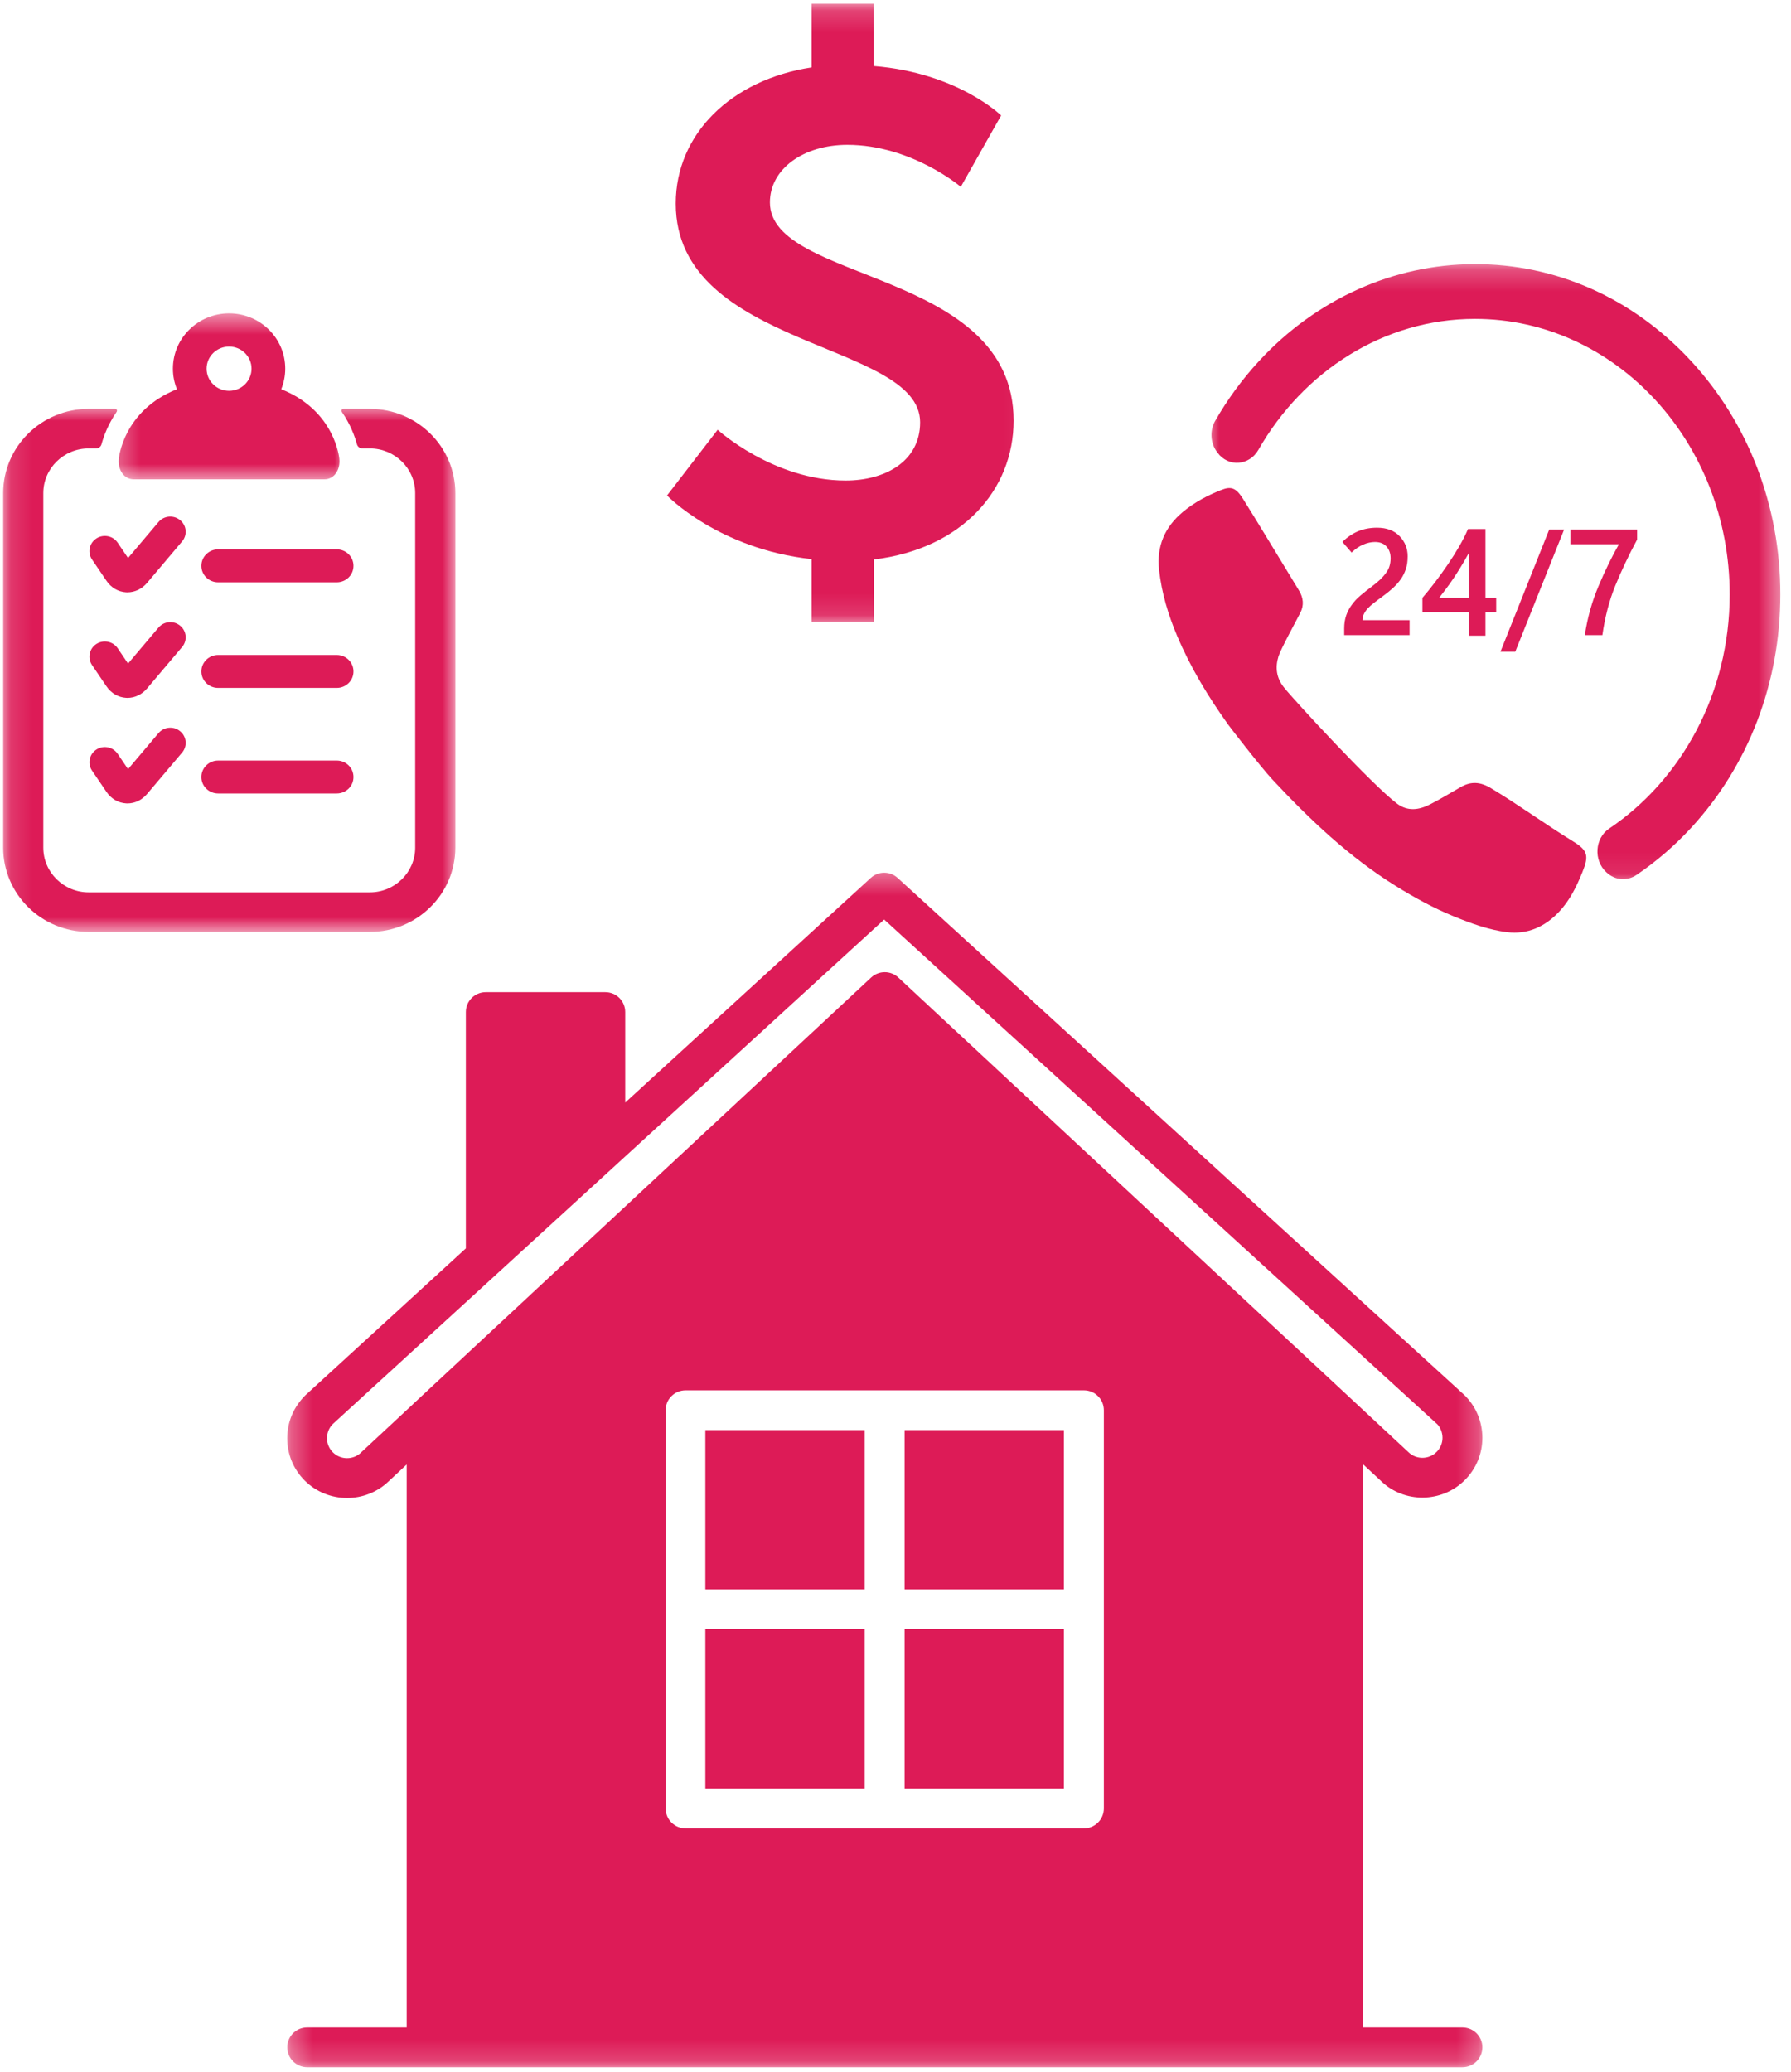 <svg width="83" height="96" viewBox="0 0 83 96" fill="none" xmlns="http://www.w3.org/2000/svg">
<path d="M72.887 38.98C71.605 38.191 70.385 37.298 69.093 36.522C68.604 36.227 68.173 36.198 67.695 36.471C67.221 36.743 66.753 37.028 66.267 37.277C65.761 37.535 65.235 37.61 64.744 37.24C63.6 36.381 59.975 32.452 59.498 31.849C59.155 31.416 59.088 30.942 59.247 30.419C59.345 30.096 60.064 28.777 60.256 28.405C60.443 28.043 60.403 27.693 60.19 27.348C59.862 26.817 58.153 23.981 57.6 23.109C57.283 22.611 57.062 22.518 56.59 22.707C55.954 22.96 55.344 23.281 54.811 23.728C53.984 24.42 53.593 25.307 53.716 26.416C53.836 27.482 54.139 28.493 54.554 29.472C55.174 30.937 55.991 32.282 56.907 33.565C56.991 33.683 58.407 35.521 58.964 36.12C60.697 37.978 62.526 39.715 64.679 41.053C65.548 41.594 66.439 42.082 67.381 42.467C68.179 42.792 68.991 43.09 69.84 43.196C70.781 43.312 71.591 42.952 72.251 42.252C72.747 41.727 73.061 41.086 73.331 40.418C73.645 39.646 73.584 39.408 72.887 38.98Z" fill="#DD1B57"/>
<path d="M63.379 28.2C63.458 28.114 63.559 28.024 63.682 27.93C63.803 27.835 63.947 27.728 64.112 27.607C64.276 27.487 64.427 27.364 64.564 27.238C64.698 27.114 64.819 26.979 64.919 26.836C65.014 26.7 65.09 26.546 65.148 26.379C65.207 26.21 65.235 26.009 65.235 25.774C65.235 25.417 65.111 25.107 64.862 24.846C64.611 24.583 64.263 24.453 63.815 24.453C63.498 24.453 63.209 24.507 62.95 24.613C62.689 24.72 62.441 24.886 62.209 25.111L62.637 25.604C62.807 25.44 62.985 25.317 63.175 25.235C63.365 25.156 63.545 25.116 63.719 25.116C63.95 25.116 64.128 25.185 64.255 25.326C64.381 25.467 64.444 25.648 64.444 25.869C64.444 26.001 64.427 26.124 64.392 26.238C64.356 26.353 64.303 26.456 64.23 26.549C64.157 26.652 64.067 26.755 63.958 26.859C63.849 26.963 63.717 27.073 63.565 27.184C63.378 27.326 63.206 27.462 63.049 27.594C62.893 27.726 62.76 27.867 62.65 28.021C62.539 28.168 62.452 28.332 62.388 28.512C62.326 28.692 62.294 28.896 62.294 29.123V29.43H65.324V28.738H63.142C63.142 28.639 63.161 28.547 63.202 28.463C63.242 28.377 63.301 28.289 63.379 28.2Z" fill="#DD1B57"/>
<path d="M68.065 27.703H66.694C66.793 27.573 66.897 27.436 67.007 27.294C67.117 27.149 67.231 26.991 67.346 26.82C67.459 26.651 67.576 26.468 67.696 26.272C67.818 26.074 67.941 25.862 68.065 25.635V27.703ZM68.032 24.515C67.924 24.768 67.789 25.033 67.629 25.311C67.468 25.59 67.293 25.868 67.106 26.143C66.916 26.421 66.721 26.692 66.519 26.959C66.316 27.225 66.118 27.473 65.919 27.703V28.365H68.065V29.457H68.84V28.365H69.338V27.703H68.84V24.515H68.032Z" fill="#DD1B57"/>
<path d="M71.797 24.535L69.536 30.199H70.222L72.487 24.535H71.797Z" fill="#DD1B57"/>
<path d="M73.445 29.43H74.259C74.378 28.594 74.576 27.831 74.856 27.143C75.135 26.456 75.473 25.742 75.869 25.003V24.535H72.775V25.222H75.024C74.692 25.808 74.375 26.459 74.074 27.173C73.773 27.886 73.564 28.638 73.445 29.43Z" fill="#DD1B57"/>
<mask id="mask0_4058_10428" style="mask-type:luminance" maskUnits="userSpaceOnUse" x="55" y="12" width="28" height="29">
<path d="M55.912 12.226H82.542V40.921H55.912V12.226Z" fill="white"/>
</mask>
<g mask="url(#mask0_4058_10428)">
<path d="M78.363 16.722C75.678 13.817 72.106 12.223 68.31 12.238C64.572 12.251 60.998 13.863 58.354 16.722C57.568 17.572 56.886 18.507 56.314 19.504C56.054 19.955 56.092 20.535 56.402 20.949C56.411 20.96 56.419 20.971 56.428 20.984C56.932 21.657 57.895 21.582 58.318 20.844C60.399 17.208 64.117 14.781 68.349 14.777C74.867 14.774 80.159 20.493 80.159 27.546C80.159 32.122 77.922 36.141 74.572 38.396C73.909 38.842 73.842 39.867 74.438 40.414C74.447 40.421 74.453 40.429 74.462 40.436C74.85 40.796 75.407 40.838 75.84 40.544C76.744 39.933 77.589 39.206 78.363 38.37C81.034 35.478 82.506 31.635 82.506 27.546C82.506 23.457 81.034 19.612 78.363 16.722Z" fill="#DD1B57"/>
</g>
<mask id="mask1_4058_10428" style="mask-type:luminance" maskUnits="userSpaceOnUse" x="29" y="0" width="19" height="29">
<path d="M29.781 0.174H47.955V28.87H29.781V0.174Z" fill="white"/>
</mask>
<g mask="url(#mask1_4058_10428)">
<path d="M33.258 19.916C33.258 19.916 35.84 22.268 39.191 22.268C41.001 22.268 42.641 21.391 42.641 19.57C42.641 15.803 31.316 16.18 31.316 9.433C31.316 6.202 33.896 3.69 37.615 3.124V0.174H40.496V3.062C44.386 3.375 46.395 5.352 46.395 5.352L44.526 8.658C44.526 8.658 42.242 6.713 39.265 6.713C37.255 6.713 35.68 7.812 35.68 9.381C35.68 13.117 46.974 12.457 46.974 19.492C46.974 22.692 44.595 25.425 40.505 25.926V28.813H37.615V25.91C33.292 25.44 30.913 22.96 30.913 22.96L33.258 19.916Z" fill="#DD1B57"/>
</g>
<mask id="mask2_4058_10428" style="mask-type:luminance" maskUnits="userSpaceOnUse" x="13" y="40" width="56" height="56">
<path d="M13.289 40.348H68.767V95.826H13.289V40.348Z" fill="white"/>
</mask>
<g mask="url(#mask2_4058_10428)">
<path d="M14.232 93.947H18.847V67.864L18.015 68.639C17.48 69.157 16.782 69.415 16.084 69.415C15.374 69.415 14.661 69.145 14.121 68.608C13.595 68.082 13.307 67.382 13.31 66.639C13.312 65.894 13.603 65.197 14.158 64.649L21.589 57.849V46.897C21.589 46.387 22.004 45.976 22.512 45.976H28.051C28.561 45.976 28.974 46.387 28.974 46.897V51.092L40.353 40.682C40.705 40.36 41.245 40.358 41.599 40.682L67.875 64.654C68.403 65.179 68.695 65.876 68.698 66.62C68.7 67.363 68.41 68.062 67.883 68.588C66.815 69.655 65.064 69.665 63.998 68.626L63.159 67.846V93.947H67.775C68.283 93.947 68.698 94.358 68.698 94.869C68.698 95.379 68.283 95.792 67.775 95.792H14.235C13.725 95.792 13.312 95.379 13.312 94.869C13.312 94.358 13.722 93.947 14.232 93.947ZM51.156 83.798V65.348C51.156 64.838 50.742 64.426 50.233 64.426H31.77C31.262 64.426 30.847 64.838 30.847 65.348V83.798C30.847 84.308 31.262 84.721 31.77 84.721H50.233C50.742 84.721 51.156 84.308 51.156 83.798ZM65.269 67.29C65.632 67.646 66.218 67.641 66.577 67.282C66.753 67.106 66.85 66.873 66.85 66.623C66.848 66.374 66.751 66.141 66.601 65.991L40.974 42.611L28.675 53.863C28.675 53.864 28.675 53.864 28.673 53.866L23.134 58.933C23.134 58.935 23.132 58.935 23.131 58.936L15.43 65.981C15.252 66.157 15.155 66.391 15.155 66.641C15.153 66.889 15.25 67.123 15.426 67.3C15.785 67.659 16.371 67.662 16.735 67.307C16.739 67.302 16.744 67.297 16.749 67.292L19.14 65.067V65.065L40.371 45.298C40.549 45.132 40.776 45.05 41.002 45.05C41.227 45.05 41.452 45.132 41.63 45.297L62.861 65.047L62.863 65.049L65.269 67.29Z" fill="#DD1B57"/>
</g>
<path d="M49.306 75.495H41.921V82.875H49.306V75.495Z" fill="#DD1B57"/>
<path d="M40.074 66.271H32.688V73.65H40.074V66.271Z" fill="#DD1B57"/>
<path d="M49.306 66.271H41.921V73.65H49.306V66.271Z" fill="#DD1B57"/>
<path d="M40.074 75.495H32.688V82.875H40.074V75.495Z" fill="#DD1B57"/>
<path d="M4.464 24.953C4.136 25.168 4.046 25.605 4.265 25.927L4.934 26.913C5.149 27.233 5.483 27.426 5.847 27.446C5.867 27.447 5.887 27.447 5.906 27.447C6.25 27.447 6.579 27.291 6.815 27.012L8.439 25.09C8.692 24.792 8.651 24.349 8.347 24.102C8.045 23.853 7.595 23.892 7.344 24.192L5.934 25.858L5.453 25.148C5.234 24.824 4.791 24.739 4.464 24.953Z" fill="#DD1B57"/>
<path d="M15.607 25.457H10.107C9.679 25.457 9.332 25.799 9.332 26.221C9.332 26.642 9.679 26.983 10.107 26.983H15.607C16.035 26.983 16.383 26.642 16.381 26.221C16.383 25.799 16.035 25.457 15.607 25.457Z" fill="#DD1B57"/>
<path d="M8.347 28.993C8.045 28.744 7.595 28.784 7.344 29.083L5.934 30.75L5.453 30.038C5.235 29.716 4.791 29.629 4.462 29.844C4.136 30.059 4.046 30.496 4.265 30.819L4.934 31.804C5.149 32.123 5.483 32.317 5.847 32.337C5.867 32.339 5.887 32.339 5.908 32.339C6.25 32.339 6.579 32.183 6.815 31.903L8.439 29.982C8.692 29.684 8.651 29.241 8.347 28.993Z" fill="#DD1B57"/>
<path d="M15.607 30.351H10.107C9.679 30.351 9.332 30.693 9.332 31.115C9.332 31.535 9.679 31.877 10.107 31.877H15.607C16.035 31.877 16.383 31.536 16.381 31.115C16.383 30.693 16.035 30.351 15.607 30.351Z" fill="#DD1B57"/>
<path d="M7.344 33.974L5.934 35.641L5.452 34.931C5.233 34.607 4.791 34.52 4.464 34.735C4.136 34.95 4.046 35.387 4.265 35.71L4.934 36.695C5.149 37.014 5.483 37.208 5.847 37.228C5.867 37.228 5.887 37.23 5.908 37.23C6.25 37.23 6.579 37.074 6.815 36.793L8.439 34.874C8.692 34.576 8.651 34.133 8.347 33.884C8.046 33.635 7.597 33.676 7.344 33.974Z" fill="#DD1B57"/>
<path d="M15.607 35.243H10.107C9.679 35.243 9.332 35.585 9.332 36.007C9.332 36.428 9.679 36.769 10.107 36.769H15.607C16.035 36.769 16.383 36.428 16.381 36.007C16.383 35.585 16.035 35.243 15.607 35.243Z" fill="#DD1B57"/>
<mask id="mask3_4058_10428" style="mask-type:luminance" maskUnits="userSpaceOnUse" x="5" y="14" width="12" height="9">
<path d="M5.293 14.521H16.013V22.296H5.293V14.521Z" fill="white"/>
</mask>
<g mask="url(#mask3_4058_10428)">
<path d="M6.187 22.21H15.045C15.473 22.21 15.78 21.784 15.726 21.261C15.726 21.261 15.543 19.034 13.033 18.036C13.152 17.741 13.219 17.421 13.219 17.084C13.221 15.668 12.053 14.521 10.617 14.521C9.179 14.521 8.013 15.668 8.013 17.084C8.013 17.421 8.079 17.741 8.2 18.036C5.688 19.034 5.506 21.261 5.506 21.261C5.452 21.784 5.758 22.21 6.187 22.21ZM10.617 16.059C11.191 16.059 11.657 16.518 11.657 17.084C11.657 17.651 11.191 18.111 10.617 18.111C10.041 18.111 9.574 17.651 9.574 17.084C9.574 16.518 10.041 16.059 10.617 16.059Z" fill="#DD1B57"/>
</g>
<mask id="mask4_4058_10428" style="mask-type:luminance" maskUnits="userSpaceOnUse" x="0" y="18" width="22" height="26">
<path d="M0.129 18.776H21.172V43.217H0.129V18.776Z" fill="white"/>
</mask>
<g mask="url(#mask4_4058_10428)">
<path d="M17.138 18.946H15.936C15.829 18.946 15.795 19.015 15.854 19.104C16.235 19.66 16.437 20.202 16.544 20.593C16.572 20.696 16.677 20.78 16.784 20.78H17.138C18.296 20.78 19.241 21.708 19.241 22.85V39.28C19.241 40.422 18.296 41.351 17.138 41.351H4.11C2.951 41.351 2.007 40.422 2.007 39.28V22.85C2.007 21.708 2.951 20.78 4.11 20.78H4.462C4.569 20.78 4.674 20.696 4.702 20.593C4.808 20.205 5.009 19.663 5.392 19.104C5.453 19.015 5.417 18.946 5.31 18.946H4.11C1.924 18.946 0.147 20.697 0.147 22.85V39.28C0.147 41.434 1.924 43.184 4.11 43.184H17.138C19.323 43.184 21.101 41.434 21.101 39.28V22.85C21.101 20.697 19.323 18.946 17.138 18.946Z" fill="#DD1B57"/>
</g>
</svg>
